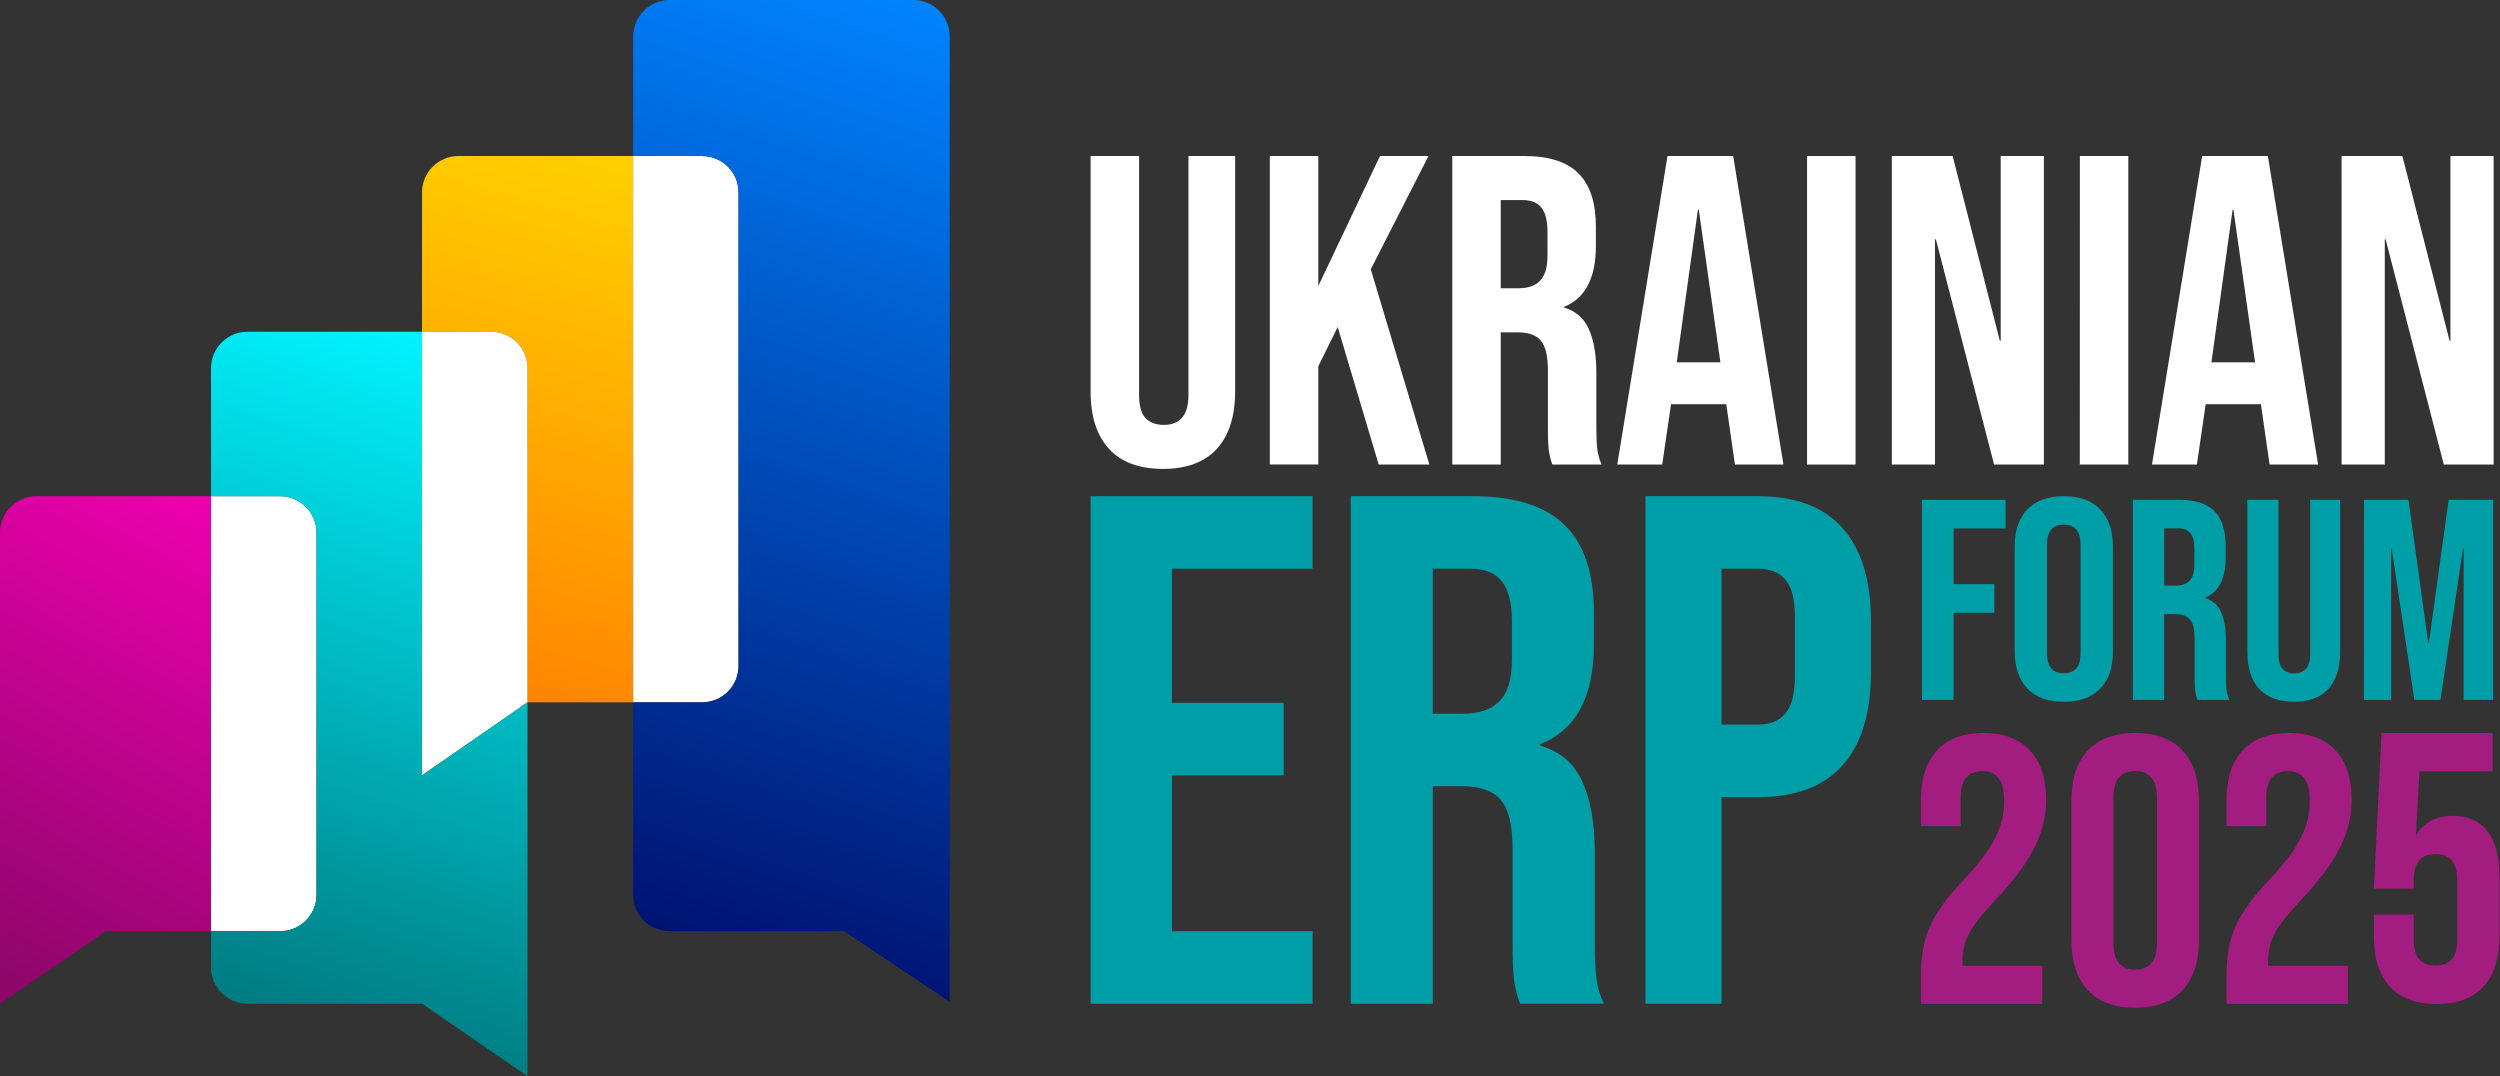 <svg width="597" height="257" viewBox="0 0 597 257" fill="none" xmlns="http://www.w3.org/2000/svg">
<rect x="0" y="0" width="597" height="257" fill="#333333" stroke="none"/>
<path d="M559.168 37.258H573.69L584.954 81.362H585.166V37.258H595.479V110.935H583.585L569.685 57.153H569.489V110.935H559.177L559.168 37.258Z" fill="white"/>
<path d="M525.876 37.258H541.558L553.56 110.935H541.979L539.876 96.305V96.518H526.719L524.612 110.935H513.887L525.876 37.258ZM538.508 86.518L533.348 50.099H533.139L528.087 86.518H538.508Z" fill="white"/>
<path d="M496.676 37.258H508.239V110.935H496.658L496.676 37.258Z" fill="white"/>
<path d="M451.77 37.258H466.291L477.555 81.362H477.768V37.258H488.08V110.935H476.187L462.286 57.153H462.073V110.935H451.77V37.258Z" fill="white"/>
<path d="M431.527 37.258H443.104V110.935H431.527V37.258Z" fill="white"/>
<path d="M398.199 37.258H413.881L425.883 110.935H414.302L412.2 96.305V96.518H399.042L396.935 110.935H386.201L398.199 37.258ZM410.831 86.518L405.671 50.099H405.462L400.41 86.518H410.831Z" fill="white"/>
<path d="M346.803 37.258H363.961C369.927 37.258 374.271 38.661 376.993 41.467C379.73 44.204 381.098 48.449 381.098 54.204V58.73C381.098 66.378 378.573 71.22 373.522 73.256V73.465C374.834 73.817 376.047 74.465 377.069 75.36C378.091 76.255 378.894 77.372 379.417 78.625C380.607 81.232 381.204 84.707 381.207 89.051V101.983C381.207 104.085 381.276 105.804 381.415 107.139C381.567 108.448 381.922 109.726 382.466 110.927H370.694C370.301 109.836 370.02 108.708 369.856 107.56C369.677 105.672 369.606 103.775 369.643 101.878V88.412C369.643 85.047 369.081 82.697 367.958 81.362C366.906 80.03 365.047 79.362 362.38 79.359H358.375V110.935H346.803V37.258ZM362.593 68.834C364.91 68.834 366.628 68.237 367.749 67.044C368.945 65.854 369.542 63.854 369.539 61.045V55.363C369.539 52.696 369.048 50.766 368.066 49.573C367.154 48.38 365.68 47.783 363.644 47.783H358.375V68.834H362.593Z" fill="white"/>
<path d="M303.232 37.258H314.809V68.308L329.544 37.258H341.125L327.337 64.308L341.333 110.935H329.231L319.44 78.091L314.809 87.461V110.918H303.232V37.258Z" fill="white"/>
<path d="M277.698 111.974C272.086 111.974 267.806 110.394 264.858 107.234C261.907 104.023 260.433 99.433 260.436 93.464V37.258H272.012V94.307C272.012 96.835 272.504 98.659 273.489 99.78C274.54 100.901 276.013 101.463 277.907 101.466C279.801 101.468 281.24 100.907 282.225 99.78C283.276 98.659 283.802 96.835 283.802 94.307V37.258H294.952V93.464C294.952 99.43 293.478 104.026 290.53 107.252C287.591 110.4 283.314 111.974 277.698 111.974Z" fill="white"/>
<path d="M564.512 119.358H575.137L579.868 153.558H580.007L584.733 119.358H595.354V167.142H588.321V130.961H588.169L582.774 167.142H576.549L571.141 130.961H571.006V167.142H564.49L564.512 119.358Z" fill="#009FA7"/>
<path d="M547.77 167.576C544.17 167.576 541.419 166.562 539.516 164.535C537.614 162.508 536.668 159.543 536.68 155.639V119.358H544.108V156.164C544.108 157.798 544.424 158.975 545.055 159.696C545.423 160.069 545.867 160.359 546.356 160.547C546.845 160.735 547.368 160.817 547.892 160.786C548.405 160.821 548.921 160.742 549.4 160.553C549.879 160.365 550.311 160.072 550.663 159.696C551.335 158.975 551.672 157.798 551.675 156.164V119.358H558.834V155.621C558.834 159.47 557.888 162.436 555.997 164.518C554.129 166.557 551.387 167.576 547.77 167.576Z" fill="#009FA7"/>
<path d="M531.695 232.817C531.695 228.26 532.424 224.372 533.882 221.152C535.341 217.871 537.953 214.256 541.72 210.307C545.426 206.358 547.977 202.986 549.375 200.192C550.833 197.397 551.562 194.481 551.562 191.443C551.562 188.709 551.106 186.826 550.195 185.793C549.344 184.699 548.069 184.152 546.367 184.152C542.904 184.152 541.173 186.248 541.173 190.44V197.275H531.695V191.078C531.695 185.914 532.971 181.965 535.523 179.231C538.075 176.437 541.781 175.039 546.641 175.039C551.501 175.039 555.207 176.437 557.759 179.231C560.311 181.965 561.586 185.914 561.586 191.078C561.586 194.967 560.645 198.764 558.761 202.47C556.939 206.176 553.749 210.429 549.193 215.228C546.216 218.387 544.211 220.969 543.178 222.974C542.145 224.919 541.629 227.015 541.629 229.262V230.629H560.675V239.743H531.695V232.817Z" fill="#A31C7F"/>
<path d="M566.883 218.393H576.39V224.335C576.39 228.906 578.402 230.552 581.601 230.552C584.801 230.552 586.812 228.906 586.812 224.335V210.257C586.812 205.686 584.801 203.949 581.601 203.949C578.402 203.949 576.39 205.686 576.39 210.257V212.177H566.883L568.711 175.06H595.223V184.202H577.762L576.939 199.469C578.767 196.452 581.693 194.807 585.715 194.807C593.12 194.807 596.868 200.018 596.868 209.434V223.695C596.868 233.934 591.749 239.785 581.876 239.785C572.002 239.785 566.883 233.934 566.883 223.695V218.393Z" fill="#A31C7F"/>
<path d="M509.879 240.654C504.958 240.654 501.191 239.256 498.579 236.462C495.966 233.667 494.66 229.718 494.66 224.615V191.078C494.66 185.975 495.966 182.026 498.579 179.231C501.191 176.437 504.958 175.039 509.879 175.039C514.8 175.039 518.567 176.437 521.179 179.231C523.792 182.026 525.098 185.975 525.098 191.078V224.615C525.098 229.718 523.792 233.667 521.179 236.462C518.567 239.256 514.8 240.654 509.879 240.654ZM509.879 231.541C513.342 231.541 515.074 229.445 515.074 225.253V190.44C515.074 186.248 513.342 184.152 509.879 184.152C506.416 184.152 504.685 186.248 504.685 190.44V225.253C504.685 229.445 506.416 231.541 509.879 231.541Z" fill="#A31C7F"/>
<path d="M458.719 232.817C458.719 228.26 459.448 224.372 460.906 221.152C462.364 217.871 464.976 214.256 468.743 210.307C472.449 206.358 475.001 202.986 476.398 200.192C477.856 197.397 478.585 194.481 478.585 191.443C478.585 188.709 478.13 186.826 477.218 185.793C476.368 184.699 475.092 184.152 473.391 184.152C469.928 184.152 468.196 186.248 468.196 190.44V197.275H458.719V191.078C458.719 185.914 459.995 181.965 462.546 179.231C465.098 176.437 468.804 175.039 473.664 175.039C478.525 175.039 482.231 176.437 484.782 179.231C487.334 181.965 488.61 185.914 488.61 191.078C488.61 194.967 487.668 198.764 485.785 202.47C483.962 206.176 480.773 210.429 476.216 215.228C473.239 218.387 471.234 220.969 470.201 222.974C469.168 224.919 468.652 227.015 468.652 229.262V230.629H487.699V239.743H458.719V232.817Z" fill="#A31C7F"/>
<path d="M509.343 119.358H520.403C524.251 119.358 527.059 120.269 528.826 122.091C530.592 123.863 531.475 126.614 531.475 130.344V133.281C531.475 138.241 529.845 141.381 526.584 142.698V142.837C527.433 143.065 528.217 143.486 528.877 144.066C529.537 144.646 530.054 145.37 530.389 146.182C531.157 147.865 531.541 150.116 531.541 152.937V161.334C531.53 162.45 531.577 163.567 531.68 164.679C531.779 165.528 532.008 166.357 532.357 167.137H524.747C524.492 166.434 524.31 165.706 524.204 164.965C524.09 163.741 524.045 162.511 524.069 161.282V152.533C524.069 150.346 523.706 148.822 522.979 147.959C522.301 147.09 521.102 146.656 519.382 146.656H516.802V167.142H509.33L509.343 119.358ZM519.534 139.836C521.028 139.836 522.137 139.449 522.861 138.676C523.629 137.903 524.014 136.599 524.017 134.766V131.087C524.017 129.349 523.7 128.098 523.066 127.334C522.479 126.561 521.528 126.17 520.212 126.17H516.819V139.823L519.534 139.836Z" fill="#009FA7"/>
<path d="M492.836 167.576C489.042 167.576 486.146 166.53 484.148 164.44C482.15 162.349 481.136 159.395 481.107 155.578V130.487C481.107 126.668 482.121 123.714 484.148 121.626C486.175 119.538 489.071 118.492 492.836 118.49C496.63 118.49 499.526 119.535 501.524 121.626C503.522 123.717 504.536 126.671 504.565 130.487V155.578C504.565 159.398 503.551 162.352 501.524 164.44C499.497 166.528 496.601 167.573 492.836 167.576ZM492.836 160.76C495.503 160.76 496.838 159.192 496.841 156.056V129.992C496.841 126.856 495.506 125.288 492.836 125.288C490.166 125.288 488.831 126.856 488.831 129.992V156.056C488.831 159.192 490.166 160.76 492.836 160.76Z" fill="#009FA7"/>
<path d="M458.953 119.358H478.935V126.183H466.507V139.497H476.259V146.321H466.507V167.142H458.953V119.358Z" fill="#009FA7"/>
<path d="M392.926 118.49H419.693C428.726 118.49 435.501 121.029 440.018 126.109C444.536 131.188 446.793 138.64 446.791 148.463V160.408C446.791 170.223 444.533 177.668 440.018 182.745C435.504 187.822 428.728 190.361 419.693 190.364H411.101V239.685H392.926V118.49ZM419.693 173.028C422.667 173.028 424.87 172.159 426.3 170.421C427.841 168.684 428.613 165.74 428.616 161.59V147.229C428.616 143.076 427.844 140.134 426.3 138.402C424.873 136.665 422.67 135.796 419.693 135.796H411.101V173.019L419.693 173.028Z" fill="#009FA7"/>
<path d="M322.555 118.49H351.59C361.682 118.49 369.043 120.798 373.674 125.414C378.308 129.92 380.624 136.903 380.624 146.365V153.81C380.624 166.39 376.35 174.354 367.801 177.702V178.049C372.548 179.433 375.878 182.261 377.792 186.533C379.819 190.804 380.833 196.518 380.833 203.674V224.959C380.804 227.791 380.923 230.623 381.189 233.443C381.45 235.602 382.051 237.706 382.97 239.677H362.988C362.318 237.886 361.841 236.029 361.563 234.138C361.323 232.4 361.204 229.283 361.207 224.786V202.631C361.207 197.089 360.257 193.221 358.357 191.029C356.576 188.834 353.43 187.738 348.918 187.74H342.146V239.685H322.555V118.49ZM349.274 170.43C353.192 170.43 356.101 169.45 358.001 167.489C360.028 165.526 361.042 162.236 361.042 157.62V148.267C361.042 143.883 360.211 140.709 358.549 138.745C357.002 136.788 354.509 135.807 351.068 135.804H342.146V170.43H349.274Z" fill="#009FA7"/>
<path d="M260.436 118.49H313.432V135.804H279.866V167.832H306.542V185.147H279.866V222.37H313.432V239.685H260.436V118.49Z" fill="#009FA7"/>
<path fill-rule="evenodd" clip-rule="evenodd" d="M50.39 118.49V222.37H25.247L0 239.685V127.177C0 124.873 0.915 122.663 2.545 121.034C4.174 119.405 6.384 118.49 8.688 118.49H50.39Z" fill="url(#paint0_linear_5491_229)"/>
<path fill-rule="evenodd" clip-rule="evenodd" d="M151.199 37.258V167.715H125.974V87.912C125.974 85.608 125.059 83.399 123.429 81.769C121.8 80.14 119.59 79.225 117.286 79.225H100.779V45.946C100.779 43.642 101.695 41.432 103.324 39.803C104.953 38.173 107.163 37.258 109.467 37.258H151.199Z" fill="url(#paint1_linear_5491_229)"/>
<path fill-rule="evenodd" clip-rule="evenodd" d="M176.364 45.946V159.027C176.364 161.331 175.448 163.541 173.819 165.17C172.19 166.8 169.98 167.715 167.676 167.715H151.199V37.258H167.676C169.98 37.258 172.19 38.173 173.819 39.803C175.448 41.432 176.364 43.642 176.364 45.946Z" fill="white"/>
<path fill-rule="evenodd" clip-rule="evenodd" d="M226.784 8.688V239.251L201.558 222.37H159.887C157.583 222.37 155.373 221.455 153.744 219.826C152.115 218.196 151.199 215.987 151.199 213.682V167.715H167.676C169.98 167.715 172.19 166.8 173.819 165.17C175.448 163.541 176.364 161.331 176.364 159.027V45.946C176.364 43.642 175.448 41.432 173.819 39.803C172.19 38.173 169.98 37.258 167.676 37.258H151.199V8.688C151.199 6.384 152.115 4.174 153.744 2.545C155.373 0.915 157.583 0 159.887 0H218.096C219.237 0 220.366 0.225 221.42 0.661C222.475 1.098 223.432 1.738 224.239 2.545C225.046 3.351 225.686 4.309 226.122 5.363C226.559 6.417 226.784 7.547 226.784 8.688Z" fill="url(#paint2_linear_5491_229)"/>
<path fill-rule="evenodd" clip-rule="evenodd" d="M75.584 127.177V213.682C75.584 214.823 75.359 215.953 74.922 217.007C74.486 218.061 73.846 219.019 73.039 219.826C72.232 220.632 71.274 221.272 70.22 221.709C69.166 222.146 68.037 222.37 66.896 222.37H50.389V118.49H66.896C68.037 118.49 69.166 118.714 70.22 119.151C71.274 119.587 72.232 120.227 73.039 121.034C73.846 121.841 74.486 122.799 74.922 123.853C75.359 124.907 75.584 126.036 75.584 127.177Z" fill="white"/>
<path fill-rule="evenodd" clip-rule="evenodd" d="M125.974 87.912V167.715L100.779 185.147V79.225H117.286C119.59 79.225 121.8 80.14 123.429 81.769C125.059 83.398 125.974 85.608 125.974 87.912Z" fill="white"/>
<path fill-rule="evenodd" clip-rule="evenodd" d="M125.973 167.715V257L100.778 239.685H59.077C56.772 239.685 54.563 238.77 52.933 237.141C51.304 235.511 50.389 233.301 50.389 230.997V222.37H66.896C68.037 222.37 69.166 222.145 70.22 221.709C71.274 221.272 72.232 220.632 73.039 219.826C73.846 219.019 74.486 218.061 74.922 217.007C75.359 215.953 75.584 214.823 75.584 213.682V127.177C75.584 126.036 75.359 124.907 74.922 123.853C74.486 122.799 73.846 121.841 73.039 121.034C72.232 120.227 71.274 119.587 70.22 119.151C69.166 118.714 68.037 118.489 66.896 118.489H50.389V87.912C50.389 85.608 51.304 83.398 52.933 81.769C54.563 80.14 56.772 79.225 59.077 79.225H100.778V185.147L125.973 167.715Z" fill="url(#paint3_linear_5491_229)"/>
<defs>
<linearGradient id="paint0_linear_5491_229" x1="50.39" y1="118.49" x2="-8.759" y2="229.609" gradientUnits="userSpaceOnUse">
<stop stop-color="#EE00AF"/>
<stop offset="1" stop-color="#8D0669"/>
</linearGradient>
<linearGradient id="paint1_linear_5491_229" x1="151.199" y1="30.573" x2="107.602" y2="181.98" gradientUnits="userSpaceOnUse">
<stop stop-color="#FFD500"/>
<stop offset="1" stop-color="#FF7A00"/>
</linearGradient>
<linearGradient id="paint2_linear_5491_229" x1="226.784" y1="-3.88411e-06" x2="152.472" y2="222.249" gradientUnits="userSpaceOnUse">
<stop stop-color="#0085FF"/>
<stop offset="1" stop-color="#001271"/>
</linearGradient>
<linearGradient id="paint3_linear_5491_229" x1="100.127" y1="79.225" x2="50.312" y2="235.617" gradientUnits="userSpaceOnUse">
<stop stop-color="#00F3FF"/>
<stop offset="1" stop-color="#007D83"/>
</linearGradient>
</defs>
</svg>
